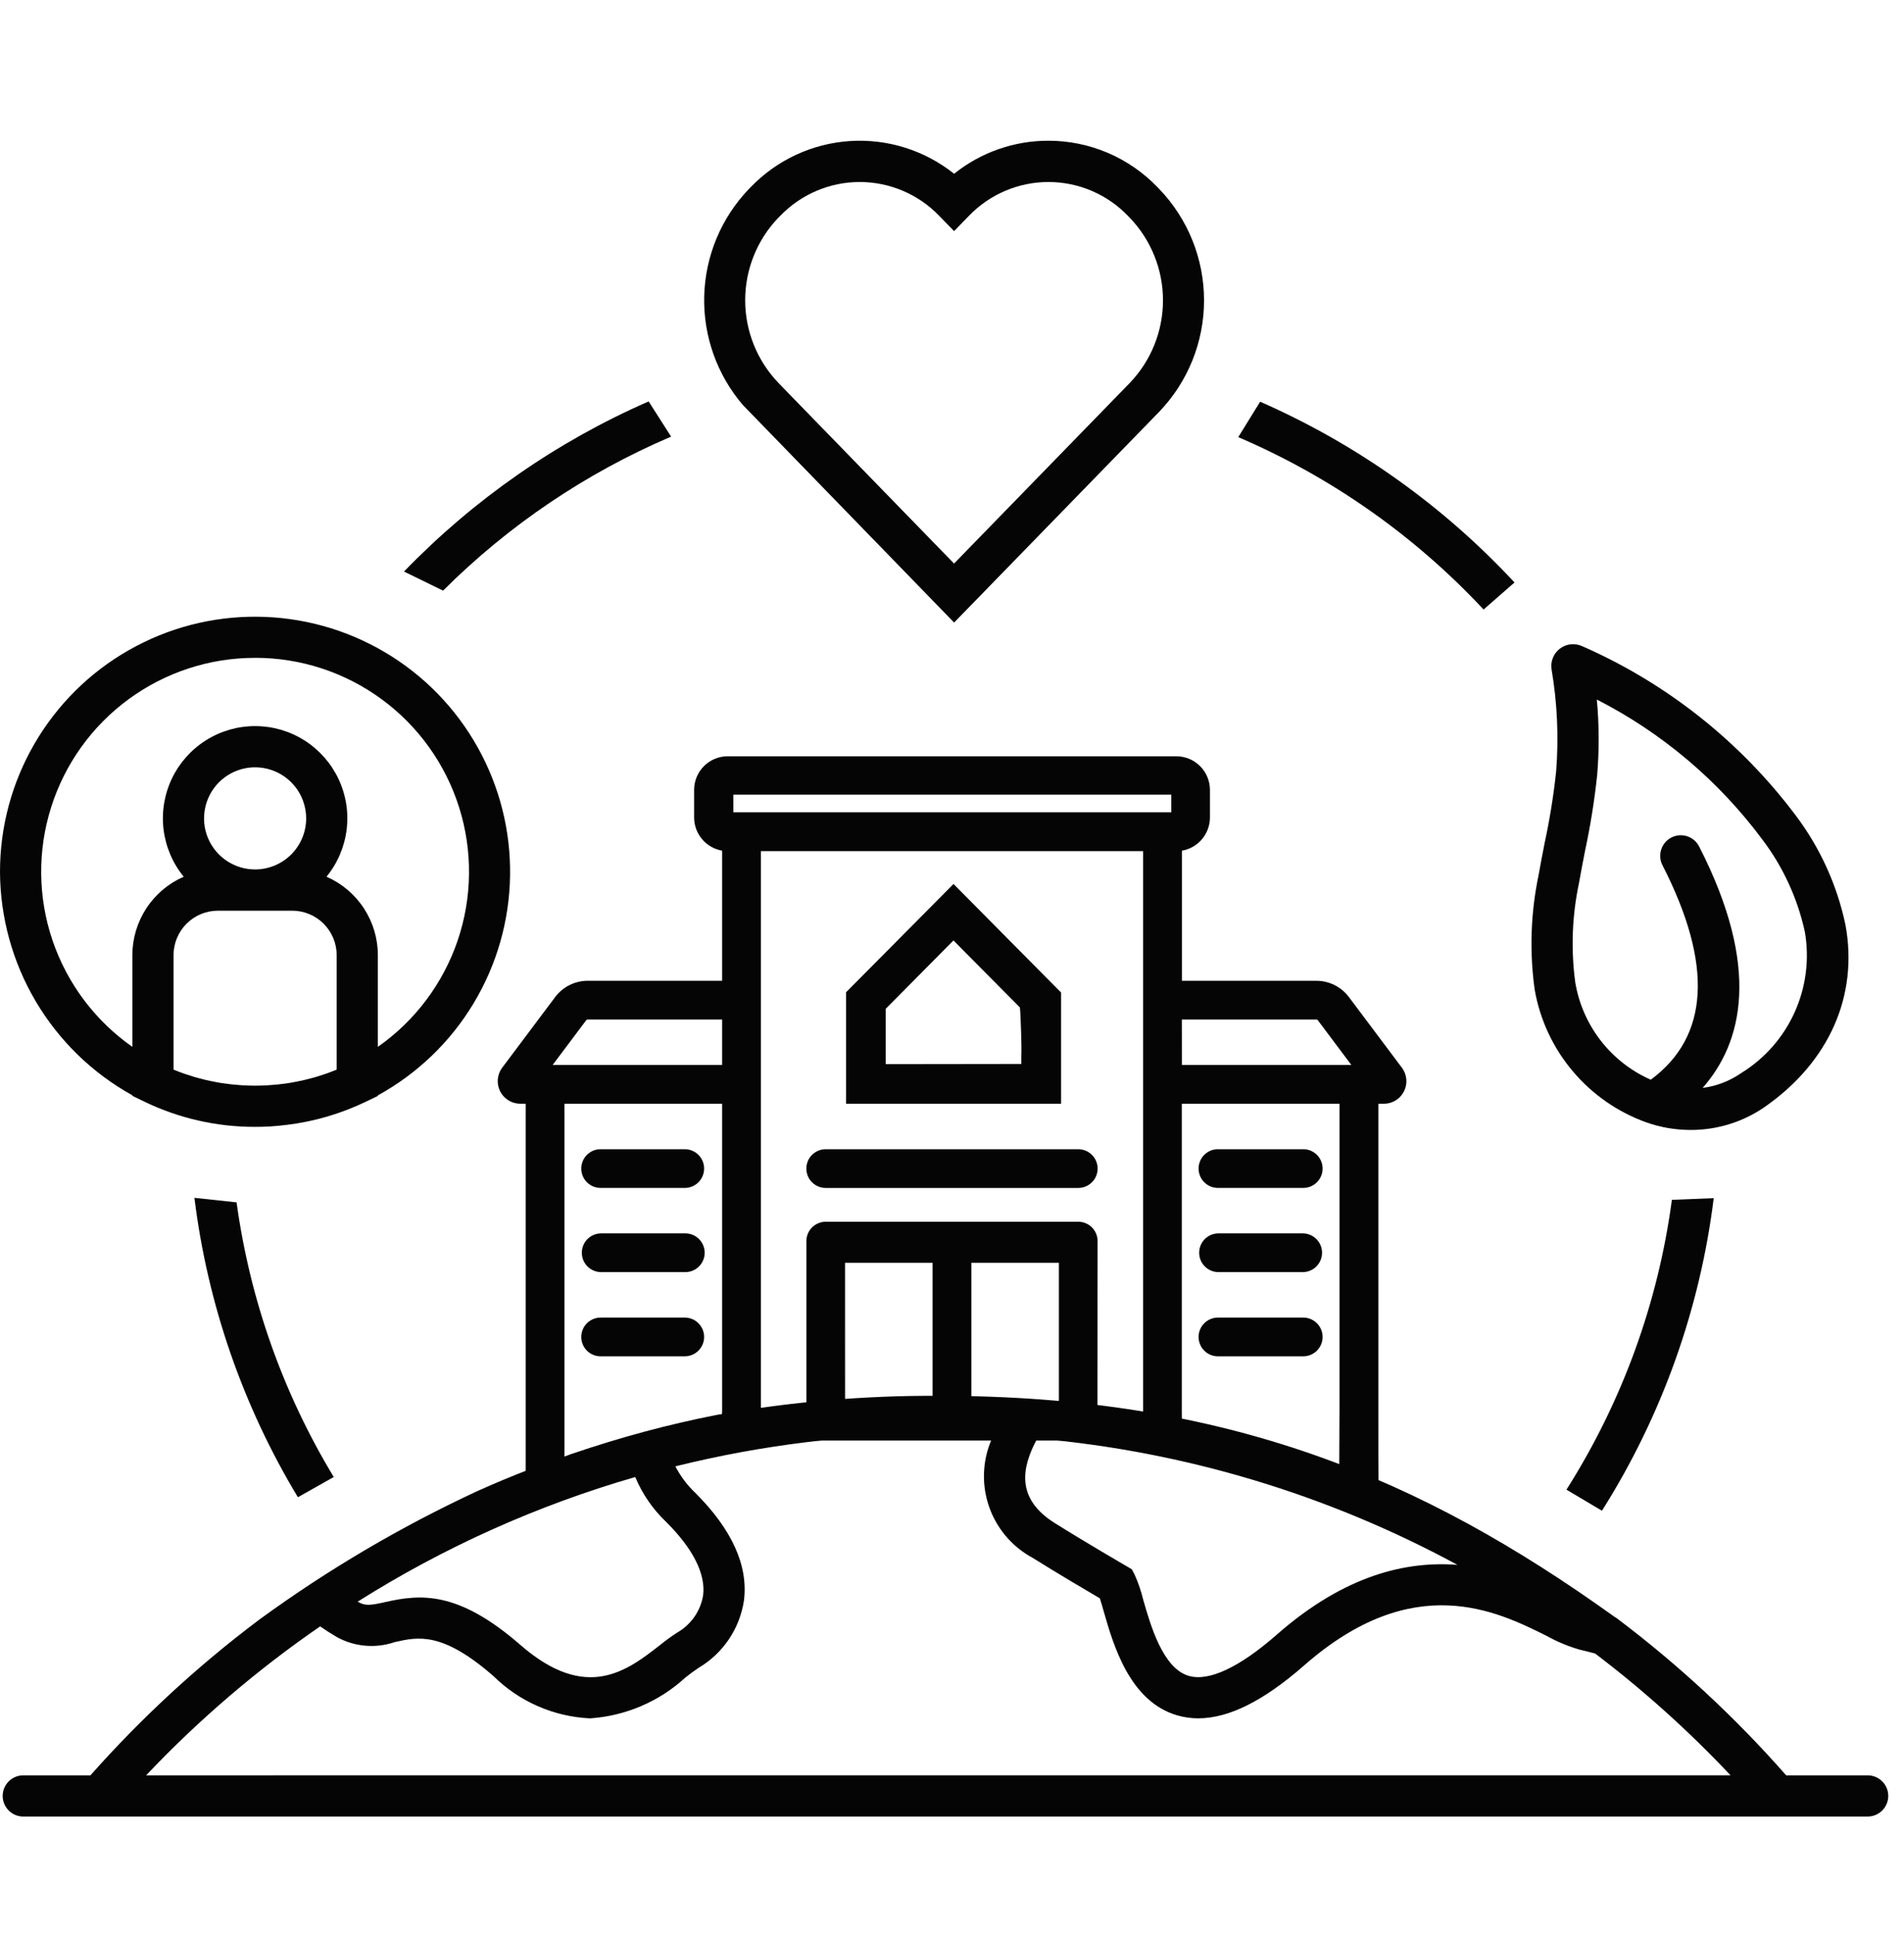 <svg xmlns="http://www.w3.org/2000/svg" fill="none" viewBox="0 0 64 65" height="65" width="64">
<g>
<path fill="#040504" d="M49.866 20.487L50.908 19.576C48.503 16.988 45.593 14.921 42.358 13.501L41.622 14.691C44.743 16.029 47.552 18.002 49.868 20.485"></path>
<path fill="#040504" d="M4.449 36.811V36.829L4.839 37.018C6.003 37.583 7.281 37.875 8.574 37.872C8.738 37.872 8.9 37.868 9.062 37.859C9.25 37.848 9.437 37.83 9.625 37.807C10.557 37.696 11.465 37.429 12.311 37.02L12.702 36.831V36.813C14.028 36.085 15.137 35.019 15.917 33.723C16.698 32.427 17.121 30.948 17.145 29.436C17.169 27.924 16.793 26.432 16.054 25.112C15.315 23.792 14.241 22.691 12.939 21.921C11.637 21.151 10.155 20.739 8.642 20.727C7.13 20.714 5.641 21.102 4.327 21.852C3.013 22.601 1.921 23.684 1.161 24.992C0.401 26.299 0 27.785 0 29.297C0.007 30.832 0.422 32.338 1.204 33.658C1.986 34.979 3.106 36.068 4.449 36.811ZM8.19 36.477C8.149 36.477 8.107 36.471 8.065 36.468C7.979 36.462 7.894 36.456 7.808 36.447C7.76 36.442 7.711 36.436 7.662 36.429C7.584 36.419 7.507 36.409 7.43 36.397C7.38 36.389 7.329 36.38 7.279 36.371C7.204 36.357 7.129 36.342 7.054 36.326C7.004 36.315 6.955 36.304 6.906 36.293C6.829 36.275 6.752 36.254 6.675 36.234C6.63 36.221 6.584 36.209 6.539 36.196C6.451 36.17 6.363 36.14 6.276 36.112C6.243 36.101 6.211 36.091 6.178 36.08C6.062 36.039 5.947 35.995 5.833 35.948V32.099C5.834 31.703 5.991 31.324 6.271 31.044C6.551 30.765 6.93 30.607 7.326 30.607H9.822C10.218 30.607 10.598 30.764 10.878 31.044C11.158 31.324 11.316 31.703 11.317 32.099V35.948C11.204 35.995 11.089 36.039 10.973 36.08C10.939 36.092 10.905 36.102 10.871 36.114C10.785 36.142 10.698 36.17 10.612 36.197C10.566 36.21 10.52 36.222 10.475 36.234C10.398 36.255 10.322 36.275 10.245 36.293C10.195 36.305 10.146 36.316 10.097 36.326C10.021 36.343 9.946 36.357 9.871 36.371C9.821 36.38 9.771 36.389 9.721 36.397C9.644 36.409 9.565 36.42 9.488 36.429C9.439 36.436 9.391 36.442 9.342 36.447C9.257 36.456 9.173 36.462 9.086 36.468C9.044 36.471 9.002 36.475 8.961 36.477C8.833 36.484 8.705 36.488 8.576 36.488C8.447 36.488 8.319 36.484 8.191 36.477M8.575 29.221C8.236 29.221 7.904 29.12 7.622 28.932C7.34 28.743 7.119 28.475 6.989 28.162C6.859 27.848 6.825 27.503 6.892 27.17C6.958 26.837 7.121 26.531 7.361 26.291C7.601 26.051 7.907 25.888 8.24 25.821C8.573 25.755 8.918 25.789 9.232 25.919C9.545 26.049 9.813 26.269 10.002 26.551C10.19 26.833 10.291 27.165 10.291 27.505C10.291 27.959 10.11 28.396 9.788 28.718C9.466 29.039 9.03 29.22 8.575 29.221ZM8.575 22.108C10.104 22.107 11.593 22.594 12.826 23.498C14.059 24.401 14.972 25.675 15.432 27.133C15.892 28.59 15.876 30.157 15.385 31.605C14.893 33.052 13.954 34.306 12.701 35.183V32.099C12.701 31.54 12.537 30.993 12.23 30.525C11.924 30.057 11.488 29.689 10.975 29.465C11.347 29.011 11.581 28.46 11.652 27.878C11.723 27.296 11.628 26.705 11.376 26.175C11.125 25.645 10.728 25.197 10.232 24.883C9.737 24.569 9.162 24.403 8.575 24.403C7.988 24.403 7.414 24.569 6.918 24.883C6.422 25.197 6.025 25.645 5.774 26.175C5.523 26.705 5.427 27.296 5.498 27.878C5.569 28.46 5.804 29.011 6.175 29.465C5.663 29.689 5.227 30.057 4.92 30.525C4.614 30.993 4.45 31.54 4.449 32.099V35.183C3.197 34.306 2.257 33.053 1.765 31.605C1.274 30.158 1.257 28.591 1.718 27.133C2.178 25.675 3.091 24.402 4.324 23.499C5.557 22.595 7.046 22.108 8.575 22.109"></path>
<path fill="#040504" d="M55.344 37.723C55.821 37.891 56.322 37.976 56.828 37.976C57.719 37.978 58.59 37.708 59.322 37.2C61.485 35.691 62.473 33.459 62.031 31.076C61.749 29.745 61.179 28.492 60.36 27.405C58.498 24.925 56.029 22.967 53.19 21.72C53.069 21.663 52.935 21.64 52.802 21.653C52.67 21.667 52.543 21.716 52.437 21.797C52.33 21.877 52.247 21.985 52.198 22.108C52.148 22.232 52.133 22.367 52.154 22.499C52.346 23.628 52.397 24.777 52.308 25.919C52.222 26.73 52.092 27.537 51.92 28.334C51.85 28.696 51.779 29.059 51.715 29.422C51.452 30.682 51.408 31.979 51.585 33.254C51.76 34.265 52.2 35.211 52.861 35.996C53.521 36.782 54.378 37.377 55.344 37.723M53.078 29.662C53.14 29.307 53.209 28.954 53.278 28.601C53.459 27.755 53.596 26.901 53.687 26.041C53.757 25.199 53.753 24.352 53.675 23.51C55.864 24.629 57.766 26.236 59.234 28.209C59.934 29.131 60.423 30.195 60.669 31.326C60.825 32.238 60.705 33.177 60.324 34.021C59.943 34.865 59.319 35.576 58.531 36.062C58.144 36.331 57.699 36.502 57.232 36.563C58.567 35.044 59.206 32.536 57.113 28.448C57.029 28.284 56.884 28.161 56.71 28.105C56.535 28.048 56.345 28.064 56.182 28.147C56.018 28.231 55.895 28.376 55.839 28.55C55.782 28.725 55.797 28.915 55.881 29.078C57.588 32.413 57.456 34.836 55.487 36.288C54.825 35.995 54.247 35.543 53.804 34.971C53.361 34.399 53.067 33.725 52.949 33.011C52.8 31.895 52.843 30.761 53.079 29.659"></path>
<path fill="#040504" d="M32.071 20.923L38.968 13.836C39.933 12.829 40.472 11.489 40.472 10.095C40.472 8.701 39.933 7.36 38.968 6.354L38.909 6.293C38.435 5.799 37.866 5.406 37.236 5.137C36.605 4.869 35.928 4.73 35.243 4.73C34.09 4.728 32.971 5.119 32.071 5.84C31.08 5.05 29.829 4.658 28.565 4.741C27.3 4.825 26.112 5.377 25.233 6.29L25.174 6.35C24.243 7.321 23.707 8.603 23.671 9.947C23.635 11.291 24.101 12.601 24.978 13.62L32.071 20.923ZM26.164 7.318L26.223 7.257C26.57 6.897 26.985 6.61 27.445 6.414C27.904 6.218 28.399 6.117 28.898 6.117C29.398 6.117 29.893 6.218 30.352 6.414C30.812 6.61 31.227 6.897 31.573 7.257L32.07 7.767L32.566 7.257C32.912 6.897 33.328 6.61 33.788 6.414C34.248 6.218 34.742 6.117 35.242 6.117C35.742 6.117 36.236 6.218 36.696 6.414C37.155 6.61 37.57 6.897 37.916 7.257L37.975 7.318C38.692 8.064 39.092 9.059 39.092 10.094C39.092 11.129 38.692 12.124 37.975 12.871L32.069 18.94L26.36 13.07L26.164 12.867C25.448 12.12 25.048 11.126 25.048 10.091C25.048 9.056 25.448 8.061 26.164 7.315"></path>
<path fill="#040504" d="M22.557 14.672L21.803 13.491C18.716 14.842 15.922 16.785 13.58 19.209L14.893 19.85C17.095 17.653 19.696 15.896 22.556 14.675"></path>
<path fill="#040504" d="M52.657 50.067L53.847 50.773C55.858 47.59 57.141 44.003 57.604 40.268L56.198 40.324C55.735 43.789 54.526 47.112 52.654 50.065"></path>
<path fill="#040504" d="M6.535 40.257C6.975 43.818 8.16 47.246 10.013 50.319L11.219 49.64C9.511 46.818 8.4 43.677 7.952 40.409L6.535 40.257Z"></path>
<path fill="#040504" d="M60.039 59.666C58.325 57.716 56.416 55.945 54.341 54.383C54.298 54.359 54.257 54.331 54.218 54.302C47.791 49.698 41.28 46.911 31.564 46.911C29.045 46.897 26.531 47.114 24.052 47.56C23.253 47.719 22.46 47.902 21.675 48.113C20.841 48.338 20.018 48.589 19.205 48.867L17.821 49.373C17.221 49.604 16.629 49.851 16.046 50.113C13.475 51.307 11.025 52.749 8.734 54.419C8.713 54.432 8.716 54.434 8.694 54.449C6.639 55.994 4.745 57.742 3.04 59.666H0.782C0.598 59.666 0.422 59.739 0.293 59.869C0.163 59.999 0.09 60.175 0.09 60.359C0.09 60.542 0.163 60.718 0.293 60.848C0.422 60.978 0.598 61.051 0.782 61.051H62.779C62.962 61.051 63.139 60.978 63.268 60.848C63.398 60.718 63.471 60.542 63.471 60.359C63.471 60.175 63.398 59.999 63.268 59.869C63.139 59.739 62.962 59.666 62.779 59.666M34.866 48.345C39.815 48.78 44.623 50.226 48.991 52.593C47.288 52.459 45.217 52.923 42.928 54.928C41.661 56.04 40.632 56.522 39.954 56.322C39.086 56.066 38.673 54.622 38.426 53.759C38.356 53.469 38.259 53.187 38.136 52.915L38.043 52.74L37.872 52.64C37.858 52.632 36.458 51.818 35.453 51.187C34.128 50.355 34.345 49.309 34.867 48.344M21.352 49.638C21.59 50.209 21.944 50.725 22.394 51.151C23.294 52.047 23.723 52.898 23.635 53.613C23.593 53.871 23.494 54.117 23.346 54.333C23.197 54.548 23.003 54.729 22.777 54.86C22.572 54.991 22.375 55.133 22.188 55.286C21.086 56.146 19.713 57.216 17.495 55.286C15.414 53.473 14.16 53.569 12.959 53.841C12.458 53.954 12.275 53.979 12.029 53.833L12.022 53.829C14.92 52.001 18.061 50.591 21.352 49.641M4.911 59.666C6.681 57.797 8.642 56.119 10.761 54.66C10.93 54.778 11.117 54.898 11.324 55.02C11.618 55.181 11.943 55.28 12.277 55.309C12.611 55.338 12.948 55.297 13.266 55.189C14.05 55.011 14.861 54.827 16.585 56.329C17.454 57.188 18.612 57.695 19.833 57.751C21.027 57.671 22.158 57.187 23.039 56.379C23.184 56.261 23.334 56.151 23.489 56.049C23.895 55.808 24.242 55.479 24.505 55.087C24.767 54.695 24.939 54.249 25.008 53.782C25.152 52.612 24.6 51.397 23.369 50.17C23.098 49.913 22.873 49.613 22.702 49.281C25.606 48.561 28.588 48.197 31.58 48.197C32.182 48.197 32.788 48.214 33.392 48.243C33.037 48.967 32.976 49.8 33.223 50.568C33.47 51.336 34.005 51.978 34.715 52.359C35.508 52.857 36.537 53.463 36.97 53.717C37.009 53.837 37.055 53.998 37.095 54.138C37.42 55.275 37.964 57.176 39.563 57.648C39.796 57.716 40.037 57.751 40.279 57.75C41.306 57.75 42.48 57.161 43.841 55.968C47.509 52.753 50.31 54.145 51.982 54.976C52.332 55.171 52.702 55.327 53.087 55.439C53.235 55.473 53.407 55.517 53.593 55.566L53.616 55.572L53.629 55.581C55.253 56.814 56.771 58.18 58.169 59.665L4.911 59.666Z"></path>
<path fill="#040504" d="M23.036 44.38H20.208C20.062 44.38 19.921 44.438 19.818 44.542C19.714 44.645 19.656 44.786 19.656 44.932C19.656 45.078 19.714 45.219 19.818 45.322C19.921 45.426 20.062 45.484 20.208 45.484H23.036C23.183 45.484 23.323 45.426 23.427 45.322C23.53 45.219 23.588 45.078 23.588 44.932C23.588 44.786 23.53 44.645 23.427 44.542C23.323 44.438 23.183 44.38 23.036 44.38Z"></path>
<path fill="#040504" d="M23.036 45.583H20.208C20.121 45.586 20.034 45.571 19.953 45.539C19.872 45.508 19.798 45.46 19.735 45.4C19.673 45.339 19.623 45.266 19.59 45.186C19.556 45.106 19.538 45.02 19.538 44.933C19.538 44.846 19.556 44.759 19.59 44.679C19.623 44.599 19.673 44.526 19.735 44.466C19.798 44.405 19.872 44.358 19.953 44.326C20.034 44.294 20.121 44.279 20.208 44.282H23.036C23.206 44.287 23.366 44.358 23.484 44.479C23.602 44.601 23.668 44.763 23.668 44.933C23.668 45.102 23.602 45.264 23.484 45.386C23.366 45.507 23.206 45.578 23.036 45.583ZM20.208 44.48C20.088 44.48 19.973 44.527 19.888 44.612C19.803 44.697 19.755 44.812 19.755 44.932C19.755 45.052 19.803 45.168 19.888 45.252C19.973 45.337 20.088 45.385 20.208 45.385H23.036C23.156 45.385 23.272 45.337 23.357 45.252C23.441 45.168 23.489 45.052 23.489 44.932C23.489 44.812 23.441 44.697 23.357 44.612C23.272 44.527 23.156 44.48 23.036 44.48H20.208Z"></path>
<path fill="#040504" d="M43.788 44.38H40.958C40.812 44.38 40.671 44.438 40.568 44.542C40.464 44.645 40.406 44.786 40.406 44.932C40.406 45.078 40.464 45.219 40.568 45.322C40.671 45.426 40.812 45.484 40.958 45.484H43.788C43.934 45.484 44.074 45.426 44.178 45.322C44.281 45.219 44.339 45.078 44.339 44.932C44.339 44.786 44.281 44.645 44.178 44.542C44.074 44.438 43.934 44.38 43.788 44.38Z"></path>
<path fill="#040504" d="M43.788 45.583H40.958C40.871 45.586 40.784 45.571 40.703 45.539C40.622 45.508 40.548 45.46 40.486 45.4C40.423 45.339 40.373 45.266 40.34 45.186C40.306 45.106 40.288 45.02 40.288 44.933C40.288 44.846 40.306 44.759 40.34 44.679C40.373 44.599 40.423 44.526 40.486 44.466C40.548 44.405 40.622 44.358 40.703 44.326C40.784 44.294 40.871 44.279 40.958 44.282H43.788C43.874 44.279 43.961 44.294 44.042 44.326C44.123 44.358 44.197 44.405 44.26 44.466C44.322 44.526 44.372 44.599 44.406 44.679C44.44 44.759 44.457 44.846 44.457 44.933C44.457 45.02 44.44 45.106 44.406 45.186C44.372 45.266 44.322 45.339 44.26 45.4C44.197 45.46 44.123 45.508 44.042 45.539C43.961 45.571 43.874 45.586 43.788 45.583ZM40.958 44.48C40.838 44.48 40.723 44.527 40.638 44.612C40.553 44.697 40.505 44.812 40.505 44.932C40.505 45.052 40.553 45.168 40.638 45.252C40.723 45.337 40.838 45.385 40.958 45.385H43.788C43.908 45.385 44.023 45.337 44.108 45.252C44.193 45.168 44.24 45.052 44.24 44.932C44.24 44.812 44.193 44.697 44.108 44.612C44.023 44.527 43.908 44.48 43.788 44.48H40.958Z"></path>
<path fill="#040504" d="M27.202 39.273C27.202 39.42 27.261 39.56 27.364 39.663C27.467 39.767 27.608 39.825 27.754 39.825H36.243C36.39 39.825 36.53 39.767 36.634 39.663C36.737 39.56 36.795 39.42 36.795 39.273C36.795 39.127 36.737 38.986 36.634 38.883C36.53 38.78 36.39 38.721 36.243 38.721H27.754C27.608 38.722 27.467 38.78 27.364 38.883C27.261 38.987 27.202 39.127 27.202 39.273Z"></path>
<path fill="#040504" d="M36.244 39.925H27.754C27.582 39.925 27.416 39.856 27.294 39.734C27.172 39.612 27.104 39.447 27.104 39.274C27.104 39.101 27.172 38.936 27.294 38.814C27.416 38.692 27.582 38.623 27.754 38.623H36.244C36.416 38.623 36.582 38.692 36.704 38.814C36.826 38.936 36.895 39.101 36.895 39.274C36.895 39.447 36.826 39.612 36.704 39.734C36.582 39.856 36.416 39.925 36.244 39.925ZM27.754 38.821C27.634 38.821 27.519 38.869 27.434 38.954C27.349 39.039 27.301 39.154 27.301 39.274C27.301 39.394 27.349 39.51 27.434 39.594C27.519 39.679 27.634 39.727 27.754 39.727H36.244C36.364 39.727 36.479 39.679 36.564 39.594C36.649 39.51 36.697 39.394 36.697 39.274C36.697 39.154 36.649 39.039 36.564 38.954C36.479 38.869 36.364 38.821 36.244 38.821H27.754Z"></path>
<path fill="#040504" d="M40.958 39.825H43.788C43.86 39.825 43.932 39.811 43.999 39.783C44.066 39.755 44.127 39.715 44.178 39.663C44.229 39.612 44.27 39.551 44.297 39.484C44.325 39.417 44.339 39.346 44.339 39.273C44.339 39.201 44.325 39.129 44.297 39.062C44.27 38.995 44.229 38.934 44.178 38.883C44.127 38.832 44.066 38.791 43.999 38.763C43.932 38.736 43.86 38.721 43.788 38.721H40.958C40.886 38.721 40.814 38.736 40.747 38.763C40.68 38.791 40.619 38.832 40.568 38.883C40.517 38.934 40.476 38.995 40.448 39.062C40.42 39.129 40.406 39.201 40.406 39.273C40.406 39.346 40.42 39.417 40.448 39.484C40.476 39.551 40.517 39.612 40.568 39.663C40.619 39.715 40.68 39.755 40.747 39.783C40.814 39.811 40.886 39.825 40.958 39.825Z"></path>
<path fill="#040504" d="M43.788 39.924H40.958C40.871 39.926 40.784 39.911 40.703 39.88C40.622 39.848 40.548 39.801 40.486 39.74C40.423 39.679 40.373 39.607 40.34 39.527C40.306 39.446 40.288 39.36 40.288 39.273C40.288 39.186 40.306 39.1 40.34 39.02C40.373 38.94 40.423 38.867 40.486 38.806C40.548 38.746 40.622 38.698 40.703 38.666C40.784 38.635 40.871 38.62 40.958 38.623H43.788C43.874 38.62 43.961 38.635 44.042 38.666C44.123 38.698 44.197 38.746 44.26 38.806C44.322 38.867 44.372 38.94 44.406 39.02C44.44 39.1 44.457 39.186 44.457 39.273C44.457 39.36 44.44 39.446 44.406 39.527C44.372 39.607 44.322 39.679 44.26 39.74C44.197 39.801 44.123 39.848 44.042 39.88C43.961 39.911 43.874 39.926 43.788 39.924ZM40.958 38.82C40.838 38.82 40.723 38.868 40.638 38.953C40.553 39.038 40.505 39.153 40.505 39.273C40.505 39.393 40.553 39.508 40.638 39.593C40.723 39.678 40.838 39.726 40.958 39.726H43.788C43.908 39.726 44.023 39.678 44.108 39.593C44.193 39.508 44.24 39.393 44.24 39.273C44.24 39.153 44.193 39.038 44.108 38.953C44.023 38.868 43.908 38.82 43.788 38.82H40.958Z"></path>
<path fill="#040504" d="M43.787 41.551H40.957C40.811 41.551 40.67 41.609 40.567 41.713C40.463 41.816 40.405 41.957 40.405 42.103C40.405 42.25 40.463 42.39 40.567 42.493C40.67 42.597 40.811 42.655 40.957 42.655H43.787C43.933 42.655 44.074 42.597 44.177 42.493C44.281 42.39 44.339 42.25 44.339 42.103C44.339 41.957 44.281 41.816 44.177 41.713C44.074 41.609 43.933 41.551 43.787 41.551Z"></path>
<path fill="#040504" d="M43.788 42.754H40.958C40.873 42.754 40.788 42.737 40.709 42.704C40.63 42.671 40.559 42.623 40.498 42.563C40.438 42.502 40.39 42.431 40.357 42.352C40.324 42.273 40.308 42.188 40.308 42.103C40.308 42.017 40.324 41.933 40.357 41.854C40.39 41.775 40.438 41.703 40.498 41.642C40.559 41.582 40.63 41.534 40.709 41.501C40.788 41.469 40.873 41.452 40.958 41.452H43.788C43.961 41.452 44.126 41.52 44.248 41.642C44.37 41.765 44.439 41.93 44.439 42.103C44.439 42.275 44.37 42.441 44.248 42.563C44.126 42.685 43.961 42.754 43.788 42.754ZM40.958 41.649C40.898 41.647 40.837 41.657 40.78 41.679C40.723 41.701 40.671 41.734 40.628 41.776C40.584 41.819 40.549 41.869 40.525 41.925C40.501 41.981 40.489 42.042 40.489 42.102C40.489 42.163 40.501 42.224 40.525 42.28C40.549 42.336 40.584 42.386 40.628 42.429C40.671 42.471 40.723 42.504 40.78 42.526C40.837 42.548 40.898 42.558 40.958 42.556H43.788C43.905 42.551 44.017 42.502 44.098 42.417C44.18 42.333 44.225 42.22 44.225 42.102C44.225 41.985 44.18 41.872 44.098 41.788C44.017 41.703 43.905 41.654 43.788 41.649H40.958Z"></path>
<path fill="#040504" d="M20.208 39.825H23.036C23.183 39.825 23.323 39.767 23.427 39.663C23.53 39.56 23.588 39.42 23.588 39.273C23.588 39.127 23.53 38.987 23.427 38.883C23.323 38.78 23.183 38.721 23.036 38.721H20.208C20.136 38.721 20.064 38.736 19.997 38.763C19.93 38.791 19.869 38.832 19.818 38.883C19.767 38.934 19.726 38.995 19.698 39.062C19.671 39.129 19.656 39.201 19.656 39.273C19.656 39.346 19.671 39.417 19.698 39.484C19.726 39.551 19.767 39.612 19.818 39.663C19.869 39.715 19.93 39.755 19.997 39.783C20.064 39.811 20.136 39.825 20.208 39.825Z"></path>
<path fill="#040504" d="M23.036 39.924H20.208C20.121 39.926 20.034 39.911 19.953 39.88C19.872 39.848 19.798 39.801 19.735 39.74C19.673 39.679 19.623 39.607 19.59 39.527C19.556 39.446 19.538 39.36 19.538 39.273C19.538 39.186 19.556 39.1 19.59 39.02C19.623 38.94 19.673 38.867 19.735 38.806C19.798 38.746 19.872 38.698 19.953 38.666C20.034 38.635 20.121 38.62 20.208 38.623H23.036C23.206 38.628 23.366 38.698 23.484 38.82C23.602 38.941 23.668 39.104 23.668 39.273C23.668 39.442 23.602 39.605 23.484 39.727C23.366 39.848 23.206 39.919 23.036 39.924ZM20.208 38.82C20.088 38.82 19.973 38.868 19.888 38.953C19.803 39.038 19.755 39.153 19.755 39.273C19.755 39.393 19.803 39.508 19.888 39.593C19.973 39.678 20.088 39.726 20.208 39.726H23.036C23.156 39.726 23.272 39.678 23.357 39.593C23.441 39.508 23.489 39.393 23.489 39.273C23.489 39.153 23.441 39.038 23.357 38.953C23.272 38.868 23.156 38.82 23.036 38.82H20.208Z"></path>
<path fill="#040504" d="M23.037 41.551H20.208C20.062 41.551 19.922 41.609 19.818 41.713C19.714 41.816 19.656 41.957 19.656 42.103C19.656 42.25 19.714 42.39 19.818 42.493C19.922 42.597 20.062 42.655 20.208 42.655H23.037C23.183 42.655 23.323 42.597 23.427 42.493C23.531 42.39 23.589 42.25 23.589 42.103C23.589 41.957 23.531 41.816 23.427 41.713C23.323 41.609 23.183 41.551 23.037 41.551Z"></path>
<path fill="#040504" d="M23.036 42.754H20.207C20.035 42.754 19.869 42.685 19.747 42.563C19.625 42.441 19.557 42.275 19.557 42.103C19.557 41.93 19.625 41.765 19.747 41.642C19.869 41.52 20.035 41.452 20.207 41.452H23.036C23.208 41.452 23.374 41.52 23.496 41.642C23.618 41.765 23.687 41.93 23.687 42.103C23.687 42.275 23.618 42.441 23.496 42.563C23.374 42.685 23.208 42.754 23.036 42.754ZM20.207 41.649C20.09 41.654 19.979 41.703 19.897 41.788C19.816 41.872 19.77 41.985 19.77 42.102C19.77 42.22 19.816 42.333 19.897 42.417C19.979 42.502 20.09 42.551 20.207 42.556H23.036C23.153 42.551 23.264 42.502 23.346 42.417C23.428 42.333 23.473 42.22 23.473 42.102C23.473 41.985 23.428 41.872 23.346 41.788C23.264 41.703 23.153 41.654 23.036 41.649H20.207Z"></path>
<path fill="#040504" d="M32.052 29.851L28.537 33.395V36.995H35.569V33.401L32.052 29.851ZM34.432 35.861L34.356 35.854L34.348 35.863H29.673V33.95V33.919C29.671 33.903 29.673 33.886 29.679 33.871C29.685 33.855 29.696 33.842 29.709 33.832L29.733 33.811C29.752 33.791 29.991 33.55 30.306 33.232L32.038 31.484C32.042 31.479 32.048 31.474 32.053 31.471C32.059 31.476 32.064 31.48 32.069 31.485C32.09 31.507 32.301 31.72 32.588 32.01L33.652 33.082L34.379 33.814C34.414 34.065 34.443 35.276 34.435 35.407V35.421L34.432 35.861Z"></path>
<path fill="#040504" d="M35.667 37.094H28.438V33.35L32.051 29.709L35.667 33.358V37.094ZM28.636 36.896H35.471V33.441L32.052 29.991L28.637 33.433L28.636 36.896ZM34.532 35.969L34.383 35.955L34.348 35.961H29.574V33.924C29.57 33.891 29.575 33.858 29.588 33.827C29.601 33.797 29.621 33.77 29.648 33.751L29.666 33.734C29.68 33.719 29.919 33.478 30.235 33.159L31.967 31.411C31.978 31.399 31.991 31.388 32.006 31.381L32.059 31.353L32.109 31.387C32.121 31.395 32.132 31.405 32.142 31.416L32.549 31.827L34.472 33.765L34.477 33.798C34.513 34.051 34.542 35.273 34.533 35.411V35.433L34.532 35.969ZM32.049 31.607L30.372 33.299C30.058 33.616 29.82 33.856 29.8 33.876L29.771 33.903V35.764L34.331 35.758V35.413L34.334 35.392C34.342 35.273 34.314 34.154 34.282 33.858L32.407 31.968L32.05 31.607M32.113 31.544L32.106 31.551C32.108 31.549 32.111 31.547 32.113 31.544Z"></path>
<path fill="#040504" d="M46.229 47.41V36.995H46.514C46.636 36.995 46.756 36.961 46.86 36.897C46.964 36.832 47.048 36.74 47.102 36.631C47.157 36.522 47.18 36.399 47.169 36.278C47.158 36.156 47.114 36.039 47.041 35.942L45.256 33.563C45.139 33.408 44.987 33.282 44.813 33.195C44.64 33.108 44.448 33.062 44.254 33.061H39.626V28.505C39.882 28.483 40.12 28.366 40.295 28.178C40.469 27.989 40.567 27.742 40.568 27.485V26.542C40.566 26.271 40.458 26.012 40.266 25.82C40.075 25.628 39.815 25.52 39.544 25.518H24.452C24.181 25.52 23.923 25.629 23.731 25.82C23.54 26.012 23.432 26.27 23.43 26.541V27.485C23.432 27.742 23.53 27.989 23.704 28.177C23.878 28.366 24.117 28.482 24.373 28.504V33.06H19.747C19.552 33.062 19.361 33.107 19.187 33.194C19.013 33.282 18.861 33.408 18.744 33.563L16.962 35.94C16.857 36.079 16.811 36.255 16.835 36.427C16.86 36.6 16.952 36.756 17.091 36.861C17.206 36.947 17.345 36.993 17.488 36.994H17.769V49.966H18.875V36.995H24.374V47.402L24.341 48.316H25.462L25.479 47.408V28.508H38.524V47.412L38.533 48.319L39.633 48.312L39.628 47.412V36.995H45.127V47.408L45.112 50.416H47.144L46.236 50.079C46.23 49.67 46.23 48.329 46.231 47.409M45.622 35.891H39.627V34.165H44.252C44.275 34.165 44.298 34.17 44.319 34.179C44.339 34.189 44.358 34.204 44.372 34.221L45.622 35.891ZM39.47 26.689V27.323C39.47 27.344 39.462 27.364 39.447 27.379C39.432 27.393 39.413 27.401 39.392 27.402H24.629C24.608 27.401 24.589 27.393 24.574 27.379C24.559 27.364 24.551 27.344 24.551 27.323V26.689C24.551 26.668 24.559 26.649 24.574 26.634C24.588 26.619 24.608 26.611 24.628 26.611H39.391C39.412 26.611 39.431 26.619 39.446 26.634C39.461 26.648 39.469 26.668 39.469 26.688M24.373 34.17V35.896H18.378L19.628 34.23C19.642 34.212 19.66 34.197 19.681 34.186C19.702 34.176 19.725 34.17 19.748 34.17H24.373Z"></path>
<path fill="#040504" d="M47.693 50.515H45.01L45.025 47.408V37.094H39.724V47.409L39.73 48.407L38.433 48.416L38.423 47.41V28.605H25.577V47.408L25.558 48.415H24.237L24.274 47.398V37.094H18.974V50.062L17.671 50.065V37.094H17.488C17.323 37.093 17.163 37.039 17.032 36.94C16.952 36.88 16.885 36.805 16.835 36.72C16.785 36.634 16.752 36.539 16.738 36.441C16.724 36.343 16.73 36.243 16.755 36.147C16.78 36.05 16.823 35.96 16.883 35.881L18.665 33.504C18.791 33.337 18.955 33.201 19.143 33.107C19.33 33.013 19.537 32.964 19.747 32.962H24.274V28.59C24.013 28.545 23.775 28.41 23.603 28.208C23.43 28.006 23.334 27.75 23.332 27.484V26.539C23.334 26.242 23.452 25.959 23.662 25.748C23.872 25.539 24.155 25.419 24.452 25.417H39.545C39.843 25.419 40.127 25.538 40.338 25.747C40.548 25.957 40.668 26.242 40.67 26.539V27.483C40.668 27.749 40.572 28.005 40.4 28.207C40.227 28.41 39.989 28.545 39.728 28.59V32.963H44.256C44.465 32.964 44.672 33.013 44.86 33.107C45.047 33.201 45.211 33.337 45.337 33.504L47.122 35.883C47.207 35.995 47.258 36.129 47.271 36.269C47.284 36.41 47.257 36.55 47.194 36.676C47.131 36.802 47.034 36.908 46.915 36.982C46.795 37.056 46.657 37.095 46.517 37.095H46.331V47.41C46.331 48.37 46.331 49.559 46.335 50.011L47.693 50.515ZM45.209 50.317H46.593L46.137 50.148V50.081C46.131 49.691 46.13 48.423 46.132 47.409V36.896H46.515C46.62 36.897 46.721 36.868 46.81 36.813C46.899 36.759 46.971 36.681 47.017 36.588C47.064 36.495 47.084 36.391 47.075 36.287C47.066 36.184 47.028 36.084 46.965 36.001L45.181 33.623C45.072 33.48 44.933 33.364 44.773 33.284C44.613 33.204 44.436 33.161 44.257 33.16H39.532V28.412L39.622 28.404C39.853 28.384 40.069 28.279 40.226 28.108C40.383 27.938 40.472 27.715 40.474 27.483V26.539C40.472 26.294 40.374 26.061 40.201 25.887C40.028 25.715 39.793 25.616 39.549 25.614H24.453C24.208 25.616 23.974 25.715 23.802 25.888C23.629 26.061 23.531 26.295 23.529 26.539V27.483C23.532 27.715 23.62 27.938 23.778 28.108C23.935 28.278 24.15 28.383 24.381 28.403L24.472 28.411V33.159H19.747C19.567 33.16 19.391 33.203 19.23 33.283C19.07 33.363 18.93 33.479 18.822 33.622L17.041 35.999C16.952 36.118 16.914 36.267 16.935 36.413C16.956 36.56 17.034 36.693 17.153 36.781C17.251 36.854 17.369 36.893 17.491 36.894H17.871V49.866H18.779V36.896H24.473V47.401L24.444 48.217H25.365L25.38 47.406V28.407H38.622L38.631 48.217L39.531 48.212L39.526 47.41V36.896H45.223V47.408L45.209 50.317ZM24.472 35.99H18.18L19.549 34.167C19.572 34.136 19.602 34.111 19.637 34.093C19.671 34.076 19.709 34.067 19.748 34.067H24.473L24.472 35.99ZM18.576 35.792H24.274V34.264H19.748C19.74 34.264 19.732 34.266 19.725 34.27C19.718 34.274 19.712 34.279 19.707 34.285L18.576 35.792ZM45.819 35.99H39.529V34.066H44.254C44.292 34.066 44.329 34.075 44.364 34.091C44.398 34.108 44.428 34.132 44.452 34.162L45.819 35.99ZM39.727 35.792H45.424L44.292 34.282C44.287 34.276 44.281 34.271 44.274 34.268C44.267 34.265 44.259 34.263 44.251 34.264H39.726L39.727 35.792ZM24.629 27.498C24.582 27.498 24.538 27.479 24.505 27.446C24.471 27.413 24.453 27.368 24.453 27.321V26.687C24.453 26.64 24.471 26.595 24.504 26.562C24.537 26.529 24.582 26.51 24.629 26.51H39.392C39.439 26.51 39.483 26.529 39.517 26.561C39.55 26.594 39.569 26.639 39.569 26.686V27.321C39.569 27.368 39.55 27.412 39.517 27.445C39.485 27.479 39.44 27.497 39.394 27.498H24.629ZM24.65 27.3H39.371V26.708H24.65V27.3Z"></path>
<path fill="#040504" d="M36.244 41.159H27.754C27.608 41.16 27.468 41.218 27.365 41.321C27.262 41.425 27.204 41.565 27.203 41.711V47.416L27.242 48.316H36.789L36.796 41.711C36.795 41.565 36.737 41.425 36.633 41.321C36.53 41.218 36.39 41.16 36.244 41.16M28.308 47.211V42.341H31.447V47.211H28.308ZM32.552 47.211V42.341H35.692V47.211H32.552Z"></path>
<path fill="#040504" d="M36.888 48.415H27.147L27.105 47.421V41.711C27.105 41.538 27.174 41.373 27.295 41.252C27.417 41.13 27.582 41.061 27.754 41.06H36.244C36.416 41.061 36.581 41.129 36.703 41.251C36.825 41.373 36.894 41.537 36.894 41.709L36.888 48.415ZM27.337 48.217H36.691L36.697 41.711C36.696 41.591 36.648 41.477 36.563 41.393C36.479 41.309 36.364 41.261 36.245 41.261H27.755C27.635 41.262 27.521 41.31 27.437 41.395C27.353 41.48 27.305 41.594 27.305 41.714V47.419L27.337 48.217ZM35.791 47.309H32.453V42.242H35.791L35.791 47.309ZM32.651 47.111H35.593V42.44H32.651V47.111ZM31.545 47.309H28.209V42.242H31.546L31.545 47.309ZM28.406 47.111H31.347V42.44H28.405L28.406 47.111Z"></path>
</g>
</svg>

